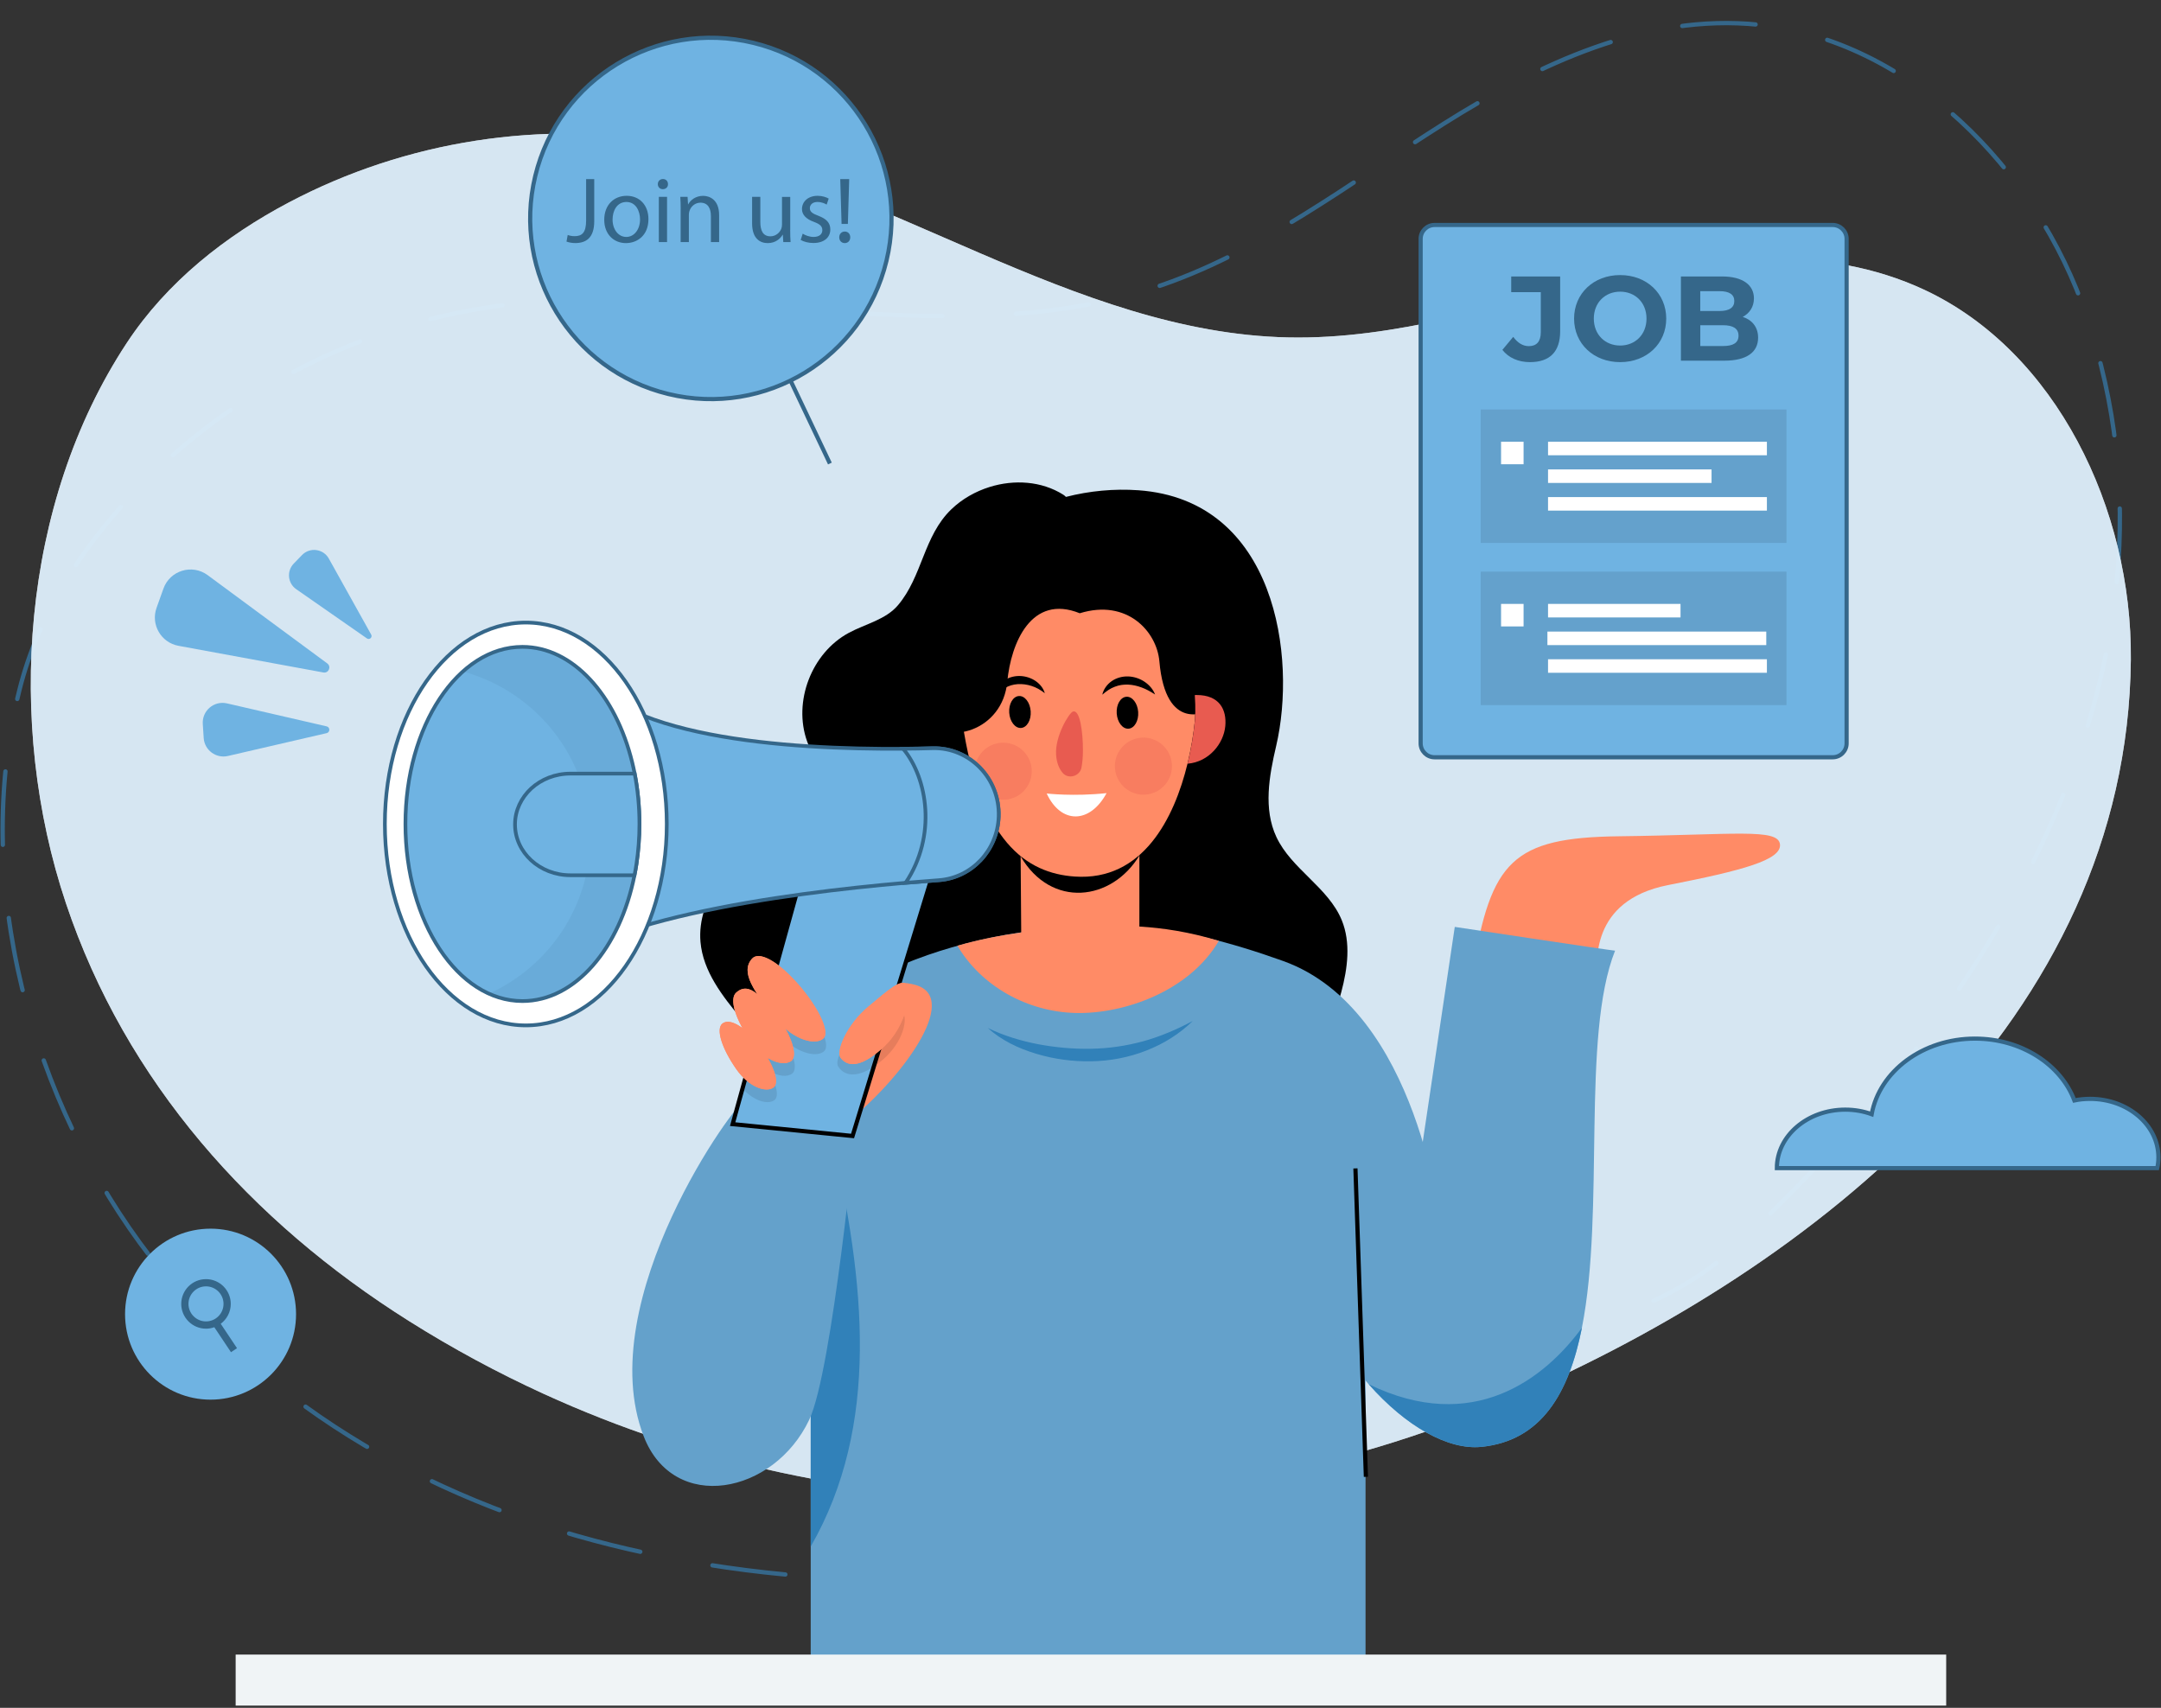 <svg width="620" height="490" viewBox="0 0 620 490" fill="none" xmlns="http://www.w3.org/2000/svg">
<rect x="0" y="0" width="620" height="490" fill="#333333" stroke="none"/>
<g clip-path="url(#clip0_935_7649)">
<path d="M225.32 451.74C210.33 450.34 195.31 447.93 180.36 444.48C126.43 432.05 77.64 405.16 43.35 360.88C8.83 316.29 -8.31 253.17 5.6 197.87C10.91 176.73 22.85 158.09 37.37 142.5C64.12 113.76 100.27 94.5 138.97 88.36C202.18 78.34 270.06 102.38 330.74 82.67C361.26 72.76 387.11 52.56 414.26 35.47C441.41 18.38 472.2 3.79 504.53 7.09C547.47 11.46 584.28 48.24 598.62 90.65C632.87 191.93 569.74 291.6 497.45 358.09C467.37 385.75 423.51 383.72 387 399.66C333.43 423.05 284.41 457.28 225.32 451.74Z" stroke="#35678A" stroke-width="1.242" stroke-miterlimit="10" stroke-linecap="round" stroke-linejoin="round" stroke-dasharray="21.08 21.08"/>
<path opacity="0.8" d="M155.99 399.91C142.76 393.86 129.83 386.89 117.29 378.99C72.05 350.49 36.11 310.45 18.92 259.16C1.61 207.5 6.06 144.48 36.33 98.46C47.9 80.87 64.72 67.66 82.92 58.06C116.47 40.35 155.56 34.29 192.81 41C253.66 51.97 307.92 95.49 369.54 96.81C400.54 97.48 430.54 87.28 460.74 80.32C490.94 73.37 523.67 69.86 552.11 83.15C589.89 100.8 611.76 146.06 611.35 189.29C610.37 292.57 521.09 363.4 434 401.05C344.6 439.7 243.66 440.01 155.99 399.91Z" fill="white"/>
<path opacity="0.8" d="M155.99 399.91C142.76 393.86 129.83 386.89 117.29 378.99C72.05 350.49 36.11 310.45 18.92 259.16C1.61 207.5 6.06 144.48 36.33 98.46C47.9 80.87 64.72 67.66 82.92 58.06C116.47 40.35 155.56 34.29 192.81 41C253.66 51.97 307.92 95.49 369.54 96.81C400.54 97.48 430.54 87.28 460.74 80.32C490.94 73.37 523.67 69.86 552.11 83.15C589.89 100.8 611.76 146.06 611.35 189.29C610.37 292.57 521.09 363.4 434 401.05C344.6 439.7 243.66 440.01 155.99 399.91Z" fill="#D5EAF9"/>
<path d="M422.58 278.34C427.78 247.14 433.96 240.31 464.38 239.94C497.58 239.54 510.16 237.57 510.68 242.24C511.18 246.74 499.98 249.74 478.58 253.94C455.87 258.4 458.28 276.74 458.18 280.04L422.58 278.34Z" fill="#FF8B66"/>
<path d="M384.95 264C381.08 254.58 370.52 249.36 366.2 240.14C362.43 232.1 364.11 222.66 366.14 214.01C372.06 188.71 366.21 143.47 326.57 140.66C319.67 140.17 312.55 140.84 305.82 142.57C305.59 142.32 305.33 142.11 305.05 141.93C298.8 138 290.96 137.54 283.96 139.71C279.85 140.99 276.02 143.17 272.97 146.1C264.93 153.81 264.67 165.37 257.61 173.67C254.09 177.81 248.3 179 243.51 181.58C232.84 187.33 227.47 201.33 231.57 212.73C232.63 215.69 234.25 218.51 234.5 221.65C234.82 225.73 232.72 229.68 229.88 232.62C227.04 235.56 223.48 237.69 220.1 239.99C214.92 243.51 209.99 247.55 206.35 252.65C202.71 257.75 200.43 264 200.97 270.24C201.7 278.69 207.28 285.82 212.7 292.34C218.75 299.62 225.13 307.02 233.58 311.28C242.38 315.71 252.55 316.3 262.39 316.57C269 316.75 275.61 316.83 282.22 316.81C290.72 316.78 300.55 315.89 305.36 308.88C306.88 306.65 307.69 304.05 308.27 301.4C316.01 307.95 326.11 311.35 336.23 312.38C346.83 313.46 357.53 312.11 368.03 310.29C369.74 309.99 371.49 309.67 372.98 308.78C375.07 307.53 376.38 305.34 377.52 303.19C380.64 297.29 383.1 291.05 384.83 284.61C386.63 277.84 387.6 270.46 384.95 264Z" fill="black"/>
<path d="M413.38 352.33L391.78 373.93V483.12H232.6V363.52L228.09 327.92L224.6 300.33C236.45 286.66 254.3 277.24 273.12 271.8C283.52 268.78 294.23 266.96 304.39 266.33C314.75 266.33 327.33 262.98 356.79 271.95C360.33 273.02 364.12 274.28 368.19 275.74C407.23 289.79 413.38 352.33 413.38 352.33Z" fill="#64A1CB"/>
<path d="M242.6 322.33C258 310.33 276.11 286.33 262.6 282.58C250.98 279.36 240.18 289.48 240.18 289.48L242.6 322.33Z" fill="#FF8B66"/>
<path d="M349.69 269.94C341.2 284.46 322.43 290.95 308.67 290.64C294.73 290.32 281.54 282.94 274.69 271.34C280.64 269.61 287.01 268.37 292.99 267.54L292.74 234.17H326.9L326.89 265.84C333.59 266.24 341.14 267.34 349.69 269.94Z" fill="#FF8B66"/>
<path d="M292.79 245.64C301.59 260.74 318.99 258.59 326.94 245.39L292.79 245.64Z" fill="black"/>
<path d="M342.78 207.05C342.43 210.52 341.77 214.72 340.7 219.12C336.92 234.66 327.91 252.86 308.31 251.49C294.56 250.54 281.18 241.53 276.08 207C272.54 183.04 290.74 163.46 309.71 164.15C336.54 165.15 341.92 187.19 342.77 199.41C343.06 203.22 342.88 206.06 342.78 207.05Z" fill="#FF8B66"/>
<path d="M232.6 443.73V363.53L228.09 327.93L238.6 325.94C248.19 367.93 252.6 408.84 232.6 443.73Z" fill="#3181B9"/>
<path d="M213.75 315.73C211.62 315.32 169.57 373.02 184.68 412.09C193.3 434.37 222.02 428.78 232.18 407.33C238.83 393.27 245.63 321.86 245.63 321.86L213.75 315.73Z" fill="#64A1CB"/>
<path d="M269.79 243.74L255.9 289.07L250.69 306.03L244.6 325.93L210.2 322.53L213.02 312.34L222.09 279.57L231.8 244.54L269.79 243.74Z" fill="#6FB3E2" stroke="black" stroke-width="1.2" stroke-miterlimit="10"/>
<g opacity="0.1">
<path d="M259.08 290.48C260.39 292.46 259.31 298.81 253.25 304.07C247.2 309.32 242.5 309.3 240.46 305.96C239.22 303.93 243.27 296.65 249.95 292.23C256.63 287.81 257.77 288.5 259.08 290.48Z" fill="black"/>
<path d="M236.53 301.51C234.95 303.2 230.26 302.81 225.56 298.75C227.91 302.94 228.8 306.85 227.28 308.02C225.94 309.06 223.3 308.91 220.5 307.16C222.74 311.01 223.62 314.53 222.2 315.63C220.52 316.94 216.57 316.17 213.03 312.33L222.1 279.56C224.04 280.79 226.27 282.75 228.67 285.39C234.56 291.9 238.44 299.47 236.53 301.51Z" fill="black"/>
</g>
<path d="M260.12 282.55C261.64 284.37 260.1 294.24 253.7 300.24C247.86 305.72 243.6 306.64 241.2 303.54C239.75 301.66 242.95 293.97 249.1 288.84C255.24 283.7 258.6 280.73 260.12 282.55Z" fill="#FF8B66"/>
<path d="M215.77 275.05C212.3 278.88 216.33 284.49 222.37 292.03C227.89 298.91 234.39 299.91 236.3 297.87C238.22 295.83 234.33 288.26 228.44 281.76C222.54 275.25 217.65 272.97 215.77 275.05Z" fill="#FF8B66"/>
<path d="M211.19 284.81C209.22 286.61 210.89 292.37 215.43 298.82C219.58 304.7 224.93 306.01 227.03 304.38C229.14 302.75 226.64 295.92 222.08 290.35C217.53 284.77 214.4 281.89 211.19 284.81Z" fill="#FF8B66"/>
<path d="M207.27 293.67C205.34 295.18 207.03 300.72 211.25 306.75C215.1 312.26 220.03 313.5 221.96 311.99C223.89 310.48 221.56 304.5 217.33 299.28C213.1 294.06 209.2 292.16 207.27 293.67Z" fill="#FF8B66"/>
<path d="M260.12 282.55C261.64 284.37 260.1 294.24 253.7 300.24C247.86 305.72 243.6 306.64 241.2 303.54C239.75 301.66 242.95 293.97 249.1 288.84C255.24 283.7 258.6 280.73 260.12 282.55Z" fill="#FF8B66"/>
<path d="M228.44 281.75C222.54 275.25 217.65 272.97 215.77 275.05C213.45 277.62 214.5 280.99 217.25 285.2C215.04 283.42 213.13 283.05 211.19 284.82C209.62 286.25 210.37 290.19 213.02 294.99C210.58 293.15 208.51 292.7 207.27 293.67C205.34 295.18 207.03 300.72 211.25 306.75C215.1 312.26 220.03 313.5 221.96 311.99C223.38 310.88 222.49 307.37 220.26 303.52C223.07 305.26 225.71 305.42 227.04 304.38C228.57 303.2 227.67 299.29 225.33 295.11C230.02 299.16 234.72 299.55 236.3 297.87C238.22 295.82 234.34 288.25 228.44 281.75Z" fill="#FF8B66"/>
<path d="M295.71 204.07C295.88 206.6 294.64 208.74 292.94 208.86C291.24 208.98 289.72 207.02 289.55 204.49C289.38 201.96 290.62 199.82 292.32 199.7C294.01 199.58 295.53 201.54 295.71 204.07Z" fill="black"/>
<path d="M326.55 204.28C326.72 206.81 325.48 208.95 323.78 209.07C322.08 209.19 320.56 207.23 320.39 204.7C320.22 202.17 321.46 200.03 323.16 199.91C324.86 199.79 326.38 201.75 326.55 204.28Z" fill="black"/>
<path d="M310.7 215.38C310.69 217.43 310.51 219.04 310.27 220.27C309.8 222.7 306.54 223.67 304.9 221.77C303.92 220.63 303.16 218.94 303 216.58C302.63 211.19 306.72 204.62 307.75 204.19C309.84 203.33 310.71 209.98 310.7 215.38Z" fill="#E85B50"/>
<path d="M317.48 227.56C312.71 236.38 304.41 236.52 300.3 227.66C300.3 227.67 307.99 228.57 317.48 227.56Z" fill="white"/>
<path d="M285.25 200.47C285.23 198.88 285.91 197.23 287.15 196.01C288.38 194.79 290.11 194.09 291.83 193.97C293.55 193.85 295.29 194.28 296.73 195.14C298.16 196.01 299.33 197.34 299.76 198.89C298.51 197.9 297.26 197.22 295.94 196.8C294.63 196.38 293.29 196.21 291.98 196.29C290.67 196.38 289.41 196.74 288.28 197.43C287.15 198.12 286.17 199.16 285.25 200.47Z" fill="black"/>
<path d="M316.25 199.31C316.6 197.79 317.58 196.37 318.96 195.42C320.34 194.46 322.07 194.01 323.75 194.08C325.43 194.15 327.05 194.71 328.4 195.62C329.74 196.53 330.84 197.78 331.39 199.26C330.08 198.4 328.84 197.72 327.55 197.25C326.27 196.77 324.96 196.48 323.66 196.42C322.36 196.37 321.08 196.55 319.85 197.03C318.59 197.49 317.44 198.29 316.25 199.31Z" fill="black"/>
<path opacity="0.3" d="M336.21 219.12C336.59 223.62 333.26 227.58 328.75 227.97C324.25 228.35 320.29 225.02 319.9 220.51C319.52 216.01 322.85 212.05 327.36 211.66C331.86 211.28 335.82 214.62 336.21 219.12Z" fill="#E85B50"/>
<path opacity="0.3" d="M295.98 220.58C296.36 225.08 293.03 229.04 288.52 229.43C284.02 229.81 280.06 226.48 279.67 221.97C279.29 217.47 282.62 213.51 287.13 213.12C291.63 212.74 295.59 216.08 295.98 220.58Z" fill="#E85B50"/>
<path d="M286.53 234.25C286.37 239.1 284.44 243.5 281.37 246.78C278.29 250.05 274.08 252.2 269.34 252.54C266.44 252.75 263.26 253 259.83 253.29C225 256.3 166.2 264.11 152.89 282.87C153.24 281.45 165.07 189.73 165.07 189.73C175.07 211.79 226.28 215.07 259.13 214.83C262.1 214.81 264.93 214.76 267.56 214.68C278.2 214.4 286.88 223.35 286.53 234.25Z" fill="#6FB3E2" stroke="#35678A" stroke-width="1.062" stroke-miterlimit="10"/>
<path d="M286.53 234.25C286.37 239.1 284.44 243.5 281.37 246.78C278.29 250.05 274.08 252.2 269.34 252.54C266.44 252.75 263.26 253 259.83 253.29C268.78 239.9 266.2 223.38 259.12 214.82C262.09 214.8 264.92 214.75 267.55 214.67C278.2 214.4 286.88 223.35 286.53 234.25Z" fill="#6FB3E2" stroke="#35678A" stroke-width="1.062" stroke-miterlimit="10"/>
<path d="M417.38 265.94C417.38 265.94 461.99 272.68 463.37 272.76C453.6 297.45 460.54 347.27 453.85 380.97C450.14 399.68 442.25 413.42 424.97 415.13C415.49 416.07 403.4 409.31 392.69 397.17C386.99 390.7 381.69 382.71 377.38 373.54L406.18 341.14L417.38 265.94Z" fill="#64A1CB"/>
<path d="M463.4 272.75C463.4 272.75 463.39 272.75 463.38 272.75V272.74C463.38 272.74 463.38 272.75 463.4 272.75Z" fill="#F24052"/>
<path d="M150.86 294.2C173.194 294.2 191.3 268.327 191.3 236.41C191.3 204.494 173.194 178.62 150.86 178.62C128.526 178.62 110.42 204.494 110.42 236.41C110.42 268.327 128.526 294.2 150.86 294.2Z" fill="white" stroke="#35678A" stroke-width="1.062" stroke-miterlimit="10"/>
<path d="M183.46 236.42C183.46 240.38 183.16 244.23 182.6 247.94C182.43 249.01 182.25 250.08 182.04 251.12C177.88 272 165.06 287.22 149.89 287.22C131.35 287.22 116.32 264.47 116.32 236.42C116.32 208.34 131.35 185.59 149.89 185.59C164.34 185.59 176.65 199.4 181.39 218.77C181.64 219.81 181.88 220.88 182.09 221.96C182.98 226.54 183.46 231.39 183.46 236.42Z" fill="#6FB3E2" stroke="#35678A" stroke-width="1.062" stroke-miterlimit="10"/>
<path d="M309.79 175.95C295.89 170.34 290.03 184.5 288.99 195.6C287.67 209.67 271.85 214.23 264.83 206.52L261.14 191.35L278.85 163.11L313.23 153.81C313.23 153.81 339.38 173.47 339.38 174C339.38 174.53 346.43 203.99 346.43 203.99C346.43 203.99 334.45 210.53 332.63 189.74C331.89 181.19 323.39 171.75 309.79 175.95Z" fill="black"/>
<path d="M283.39 294.93C288.1 297.22 293 298.67 298 299.63C302.99 300.55 308.04 301 313.07 300.9C318.1 300.82 323.11 300.08 327.98 298.76C332.85 297.41 337.55 295.41 342.19 292.94C338.45 296.62 333.85 299.5 328.86 301.43C323.88 303.39 318.51 304.41 313.15 304.5C307.79 304.6 302.43 303.89 297.33 302.35C292.25 300.84 287.29 298.48 283.39 294.93Z" fill="#3181B9"/>
<path d="M391.28 423.74C391.25 422.95 388.58 344.44 388.28 335.25L389.48 335.21C389.78 344.4 392.45 422.91 392.48 423.7L391.28 423.74Z" fill="black"/>
<path d="M453.86 380.96C450.15 399.67 442.26 413.41 424.98 415.12C415.5 416.06 403.41 409.3 392.7 397.16C422.64 411.69 443.11 395.61 453.86 380.96Z" fill="#3181B9"/>
<path d="M351.54 208.34C351.08 213.28 346.94 218.6 340.71 219.12C341.78 214.72 342.44 210.52 342.79 207.05C342.89 206.07 343.07 203.22 342.79 199.42C342.96 199.41 343.14 199.41 343.32 199.41C349.81 199.4 351.99 203.54 351.54 208.34Z" fill="#E85B50"/>
<path opacity="0.1" d="M182.08 221.96C181.88 220.88 181.64 219.81 181.38 218.77C176.64 199.4 164.33 185.59 149.88 185.59C143.64 185.59 137.8 188.17 132.8 192.66C153.86 198.41 169.34 217.53 169.34 240.23C169.34 260.15 157.43 277.3 140.28 285.1C143.32 286.47 146.54 287.22 149.88 287.22C165.05 287.22 177.86 271.99 182.03 251.12C182.25 250.08 182.43 249.01 182.59 247.94C183.15 244.23 183.45 240.38 183.45 236.42C183.46 231.39 182.98 226.54 182.08 221.96Z" fill="#35678A"/>
<path d="M183.46 236.42C183.46 240.38 183.16 244.23 182.6 247.94C182.43 249.01 182.25 250.08 182.04 251.12H163.66C154.88 251.12 147.76 244.59 147.76 236.53C147.76 232.51 149.55 228.87 152.42 226.22C155.3 223.59 159.27 221.96 163.66 221.96H182.09C182.98 226.54 183.46 231.39 183.46 236.42Z" fill="#6FB3E2" stroke="#35678A" stroke-width="1.062" stroke-miterlimit="10"/>
<path d="M105.27 183.17L84.98 169.04C82.54 167.34 82.2 163.85 84.27 161.71L86.65 159.25C88.9 156.93 92.76 157.43 94.34 160.26L106.49 182.06C106.93 182.85 106.01 183.69 105.27 183.17Z" fill="#6FB3E2"/>
<path d="M92.77 192.94L51.2 185.29C46.19 184.37 43.2 179.18 44.92 174.39L46.89 168.88C48.75 163.67 55.12 161.73 59.57 165.01L93.89 190.34C95.14 191.26 94.29 193.22 92.77 192.94Z" fill="#6FB3E2"/>
<path d="M93.71 210.35L65.39 216.9C61.98 217.69 58.67 215.23 58.44 211.74L58.18 207.72C57.93 203.92 61.41 200.96 65.12 201.81L93.71 208.4C94.74 208.64 94.74 210.11 93.71 210.35Z" fill="#6FB3E2"/>
<path d="M619.26 332.06C619.26 333.12 619.15 334.15 618.92 335.15H509.79C509.79 325.88 518.58 318.37 529.41 318.37C532.1 318.37 534.66 318.83 536.99 319.68C539.22 307.4 551.64 297.99 566.63 297.99C579.96 297.99 591.26 305.44 595.15 315.73C596.6 315.43 598.09 315.28 599.64 315.28C610.47 315.27 619.26 322.79 619.26 332.06Z" fill="#6FB3E2" stroke="#35678A" stroke-width="1.195" stroke-miterlimit="10"/>
<path d="M558.37 474.72H67.61V489.36H558.37V474.72Z" fill="#F0F4F6"/>
<path d="M525.82 217.27H411.57C409.38 217.27 407.59 215.48 407.59 213.29V68.53C407.59 66.34 409.38 64.55 411.57 64.55H525.82C528.01 64.55 529.8 66.34 529.8 68.53V213.3C529.8 215.48 528.01 217.27 525.82 217.27Z" fill="#6FB3E2" stroke="#35678A" stroke-width="1.195" stroke-miterlimit="10"/>
<path opacity="0.1" d="M512.55 117.48H424.83V155.77H512.55V117.48Z" fill="black"/>
<path d="M506.93 126.74H444.14V130.62H506.93V126.74Z" fill="white"/>
<path d="M506.93 142.62H444.14V146.5H506.93V142.62Z" fill="white"/>
<path d="M437.12 126.74H430.66V133.2H437.12V126.74Z" fill="white"/>
<path d="M491.05 134.68H444.14V138.56H491.05V134.68Z" fill="white"/>
<path opacity="0.1" d="M512.55 164.01H424.83V202.3H512.55V164.01Z" fill="black"/>
<path d="M482.15 173.27H444.14V177.15H482.15V173.27Z" fill="white"/>
<path d="M506.93 189.149H444.14V193.029H506.93V189.149Z" fill="white"/>
<path d="M437.12 173.27H430.66V179.73H437.12V173.27Z" fill="white"/>
<path d="M506.75 181.209H443.96V185.089H506.75V181.209Z" fill="white"/>
<path d="M431.04 100.38L434.15 96.65C435.46 98.41 436.91 99.31 438.64 99.31C440.88 99.31 442.06 97.96 442.06 95.31V83.82H433.57V79.33H447.62V95C447.62 100.97 444.62 103.9 438.92 103.9C435.66 103.9 432.8 102.66 431.04 100.38Z" fill="#35678A"/>
<path d="M451.61 91.41C451.61 84.23 457.2 78.92 464.83 78.92C472.42 78.92 478.05 84.2 478.05 91.41C478.05 98.62 472.42 103.9 464.83 103.9C457.2 103.9 451.61 98.59 451.61 91.41ZM472.39 91.41C472.39 86.82 469.15 83.68 464.83 83.68C460.52 83.68 457.27 86.82 457.27 91.41C457.27 96 460.51 99.14 464.83 99.14C469.14 99.14 472.39 96 472.39 91.41Z" fill="#35678A"/>
<path d="M504.41 96.89C504.41 101.07 501.1 103.48 494.75 103.48H482.26V79.32H494.06C500.1 79.32 503.21 81.84 503.21 85.6C503.21 88.02 501.97 89.88 500 90.92C502.69 91.79 504.41 93.86 504.41 96.89ZM487.81 83.54V89.23H493.37C496.1 89.23 497.58 88.26 497.58 86.37C497.58 84.47 496.1 83.54 493.37 83.54H487.81ZM498.79 96.31C498.79 94.27 497.24 93.31 494.34 93.31H487.82V99.28H494.34C497.24 99.28 498.79 98.38 498.79 96.31Z" fill="#35678A"/>
<path d="M60.41 401.58C73.957 401.58 84.94 390.598 84.94 377.05C84.94 363.502 73.957 352.52 60.41 352.52C46.862 352.52 35.88 363.502 35.88 377.05C35.88 390.598 46.862 401.58 60.41 401.58Z" fill="#6FB3E2"/>
<path d="M59.101 367C63.02 367 66.209 370.189 66.209 374.108C66.209 376.44 65.071 378.512 63.329 379.811L68 386.814L66.272 387.966L61.489 380.795C60.745 381.061 59.944 381.216 59.108 381.216C55.189 381.216 52 378.027 52 374.108C52 370.189 55.182 367 59.101 367ZM59.101 379.13C61.875 379.13 64.13 376.875 64.13 374.101C64.13 371.327 61.875 369.072 59.101 369.072C56.327 369.072 54.072 371.327 54.072 374.101C54.072 376.875 56.327 379.13 59.101 379.13Z" fill="#35678A"/>
<path d="M218.81 92.35L238.1 132.99" stroke="#35678A" stroke-width="1.195" stroke-miterlimit="10"/>
<path d="M254.326 74.852C261.052 47.028 243.95 19.02 216.127 12.293C188.303 5.566 160.295 22.668 153.568 50.491C146.841 78.315 163.943 106.323 191.767 113.05C219.59 119.777 247.599 102.675 254.326 74.852Z" fill="#6FB3E2" stroke="#35678A" stroke-width="1.195" stroke-miterlimit="10"/>
<path d="M168.16 51.38H170.49V63.47C170.49 68.27 168.13 69.74 165.02 69.74C164.16 69.74 163.12 69.55 162.53 69.31L162.88 67.41C163.36 67.6 164.06 67.76 164.84 67.76C166.93 67.76 168.16 66.82 168.16 63.28V51.38Z" fill="#35678A"/>
<path d="M186.04 62.86C186.04 67.66 182.72 69.75 179.58 69.75C176.07 69.75 173.36 67.18 173.36 63.07C173.36 58.73 176.2 56.18 179.79 56.18C183.52 56.18 186.04 58.89 186.04 62.86ZM175.75 62.99C175.75 65.83 177.39 67.98 179.69 67.98C181.94 67.98 183.63 65.86 183.63 62.94C183.63 60.74 182.53 57.95 179.74 57.95C176.96 57.95 175.75 60.53 175.75 62.99Z" fill="#35678A"/>
<path d="M191.65 52.83C191.68 53.63 191.09 54.28 190.15 54.28C189.32 54.28 188.73 53.64 188.73 52.83C188.73 52 189.35 51.36 190.2 51.36C191.08 51.36 191.65 52 191.65 52.83ZM189.02 69.45V56.47H191.38V69.45H189.02Z" fill="#35678A"/>
<path d="M195.29 59.99C195.29 58.65 195.26 57.55 195.18 56.48H197.27L197.4 58.63H197.45C198.09 57.4 199.59 56.19 201.74 56.19C203.54 56.19 206.32 57.26 206.32 61.71V69.46H203.96V61.98C203.96 59.89 203.18 58.15 200.96 58.15C199.41 58.15 198.2 59.25 197.8 60.56C197.69 60.85 197.64 61.26 197.64 61.66V69.46H195.28V59.99H195.29Z" fill="#35678A"/>
<path d="M226.71 65.92C226.71 67.26 226.74 68.44 226.82 69.46H224.73L224.6 67.34H224.55C223.93 68.39 222.57 69.75 220.26 69.75C218.22 69.75 215.78 68.62 215.78 64.07V56.48H218.14V63.67C218.14 66.14 218.89 67.8 221.04 67.8C222.62 67.8 223.72 66.7 224.15 65.66C224.28 65.31 224.36 64.88 224.36 64.45V56.49H226.72V65.92H226.71Z" fill="#35678A"/>
<path d="M230.3 67.04C231 67.5 232.23 67.98 233.41 67.98C235.13 67.98 235.93 67.12 235.93 66.05C235.93 64.92 235.26 64.31 233.52 63.66C231.19 62.83 230.09 61.54 230.09 59.99C230.09 57.9 231.78 56.18 234.57 56.18C235.88 56.18 237.04 56.56 237.76 56.98L237.17 58.7C236.66 58.38 235.72 57.95 234.52 57.95C233.13 57.95 232.35 58.75 232.35 59.72C232.35 60.79 233.13 61.28 234.82 61.92C237.07 62.78 238.22 63.9 238.22 65.83C238.22 68.11 236.45 69.72 233.37 69.72C231.95 69.72 230.64 69.37 229.72 68.84L230.3 67.04Z" fill="#35678A"/>
<path d="M240.78 68.09C240.78 67.12 241.45 66.43 242.36 66.43C243.33 66.43 243.94 67.13 243.94 68.09C243.94 69.03 243.32 69.75 242.36 69.75C241.42 69.75 240.78 69.03 240.78 68.09ZM241.45 64.25L241.07 51.38H243.64L243.26 64.25H241.45Z" fill="#35678A"/>
</g>
<defs>
<clipPath id="clip0_935_7649">
<rect width="620" height="489.887" fill="white" transform="translate(0 0.113)"/>
</clipPath>
</defs>
</svg>
